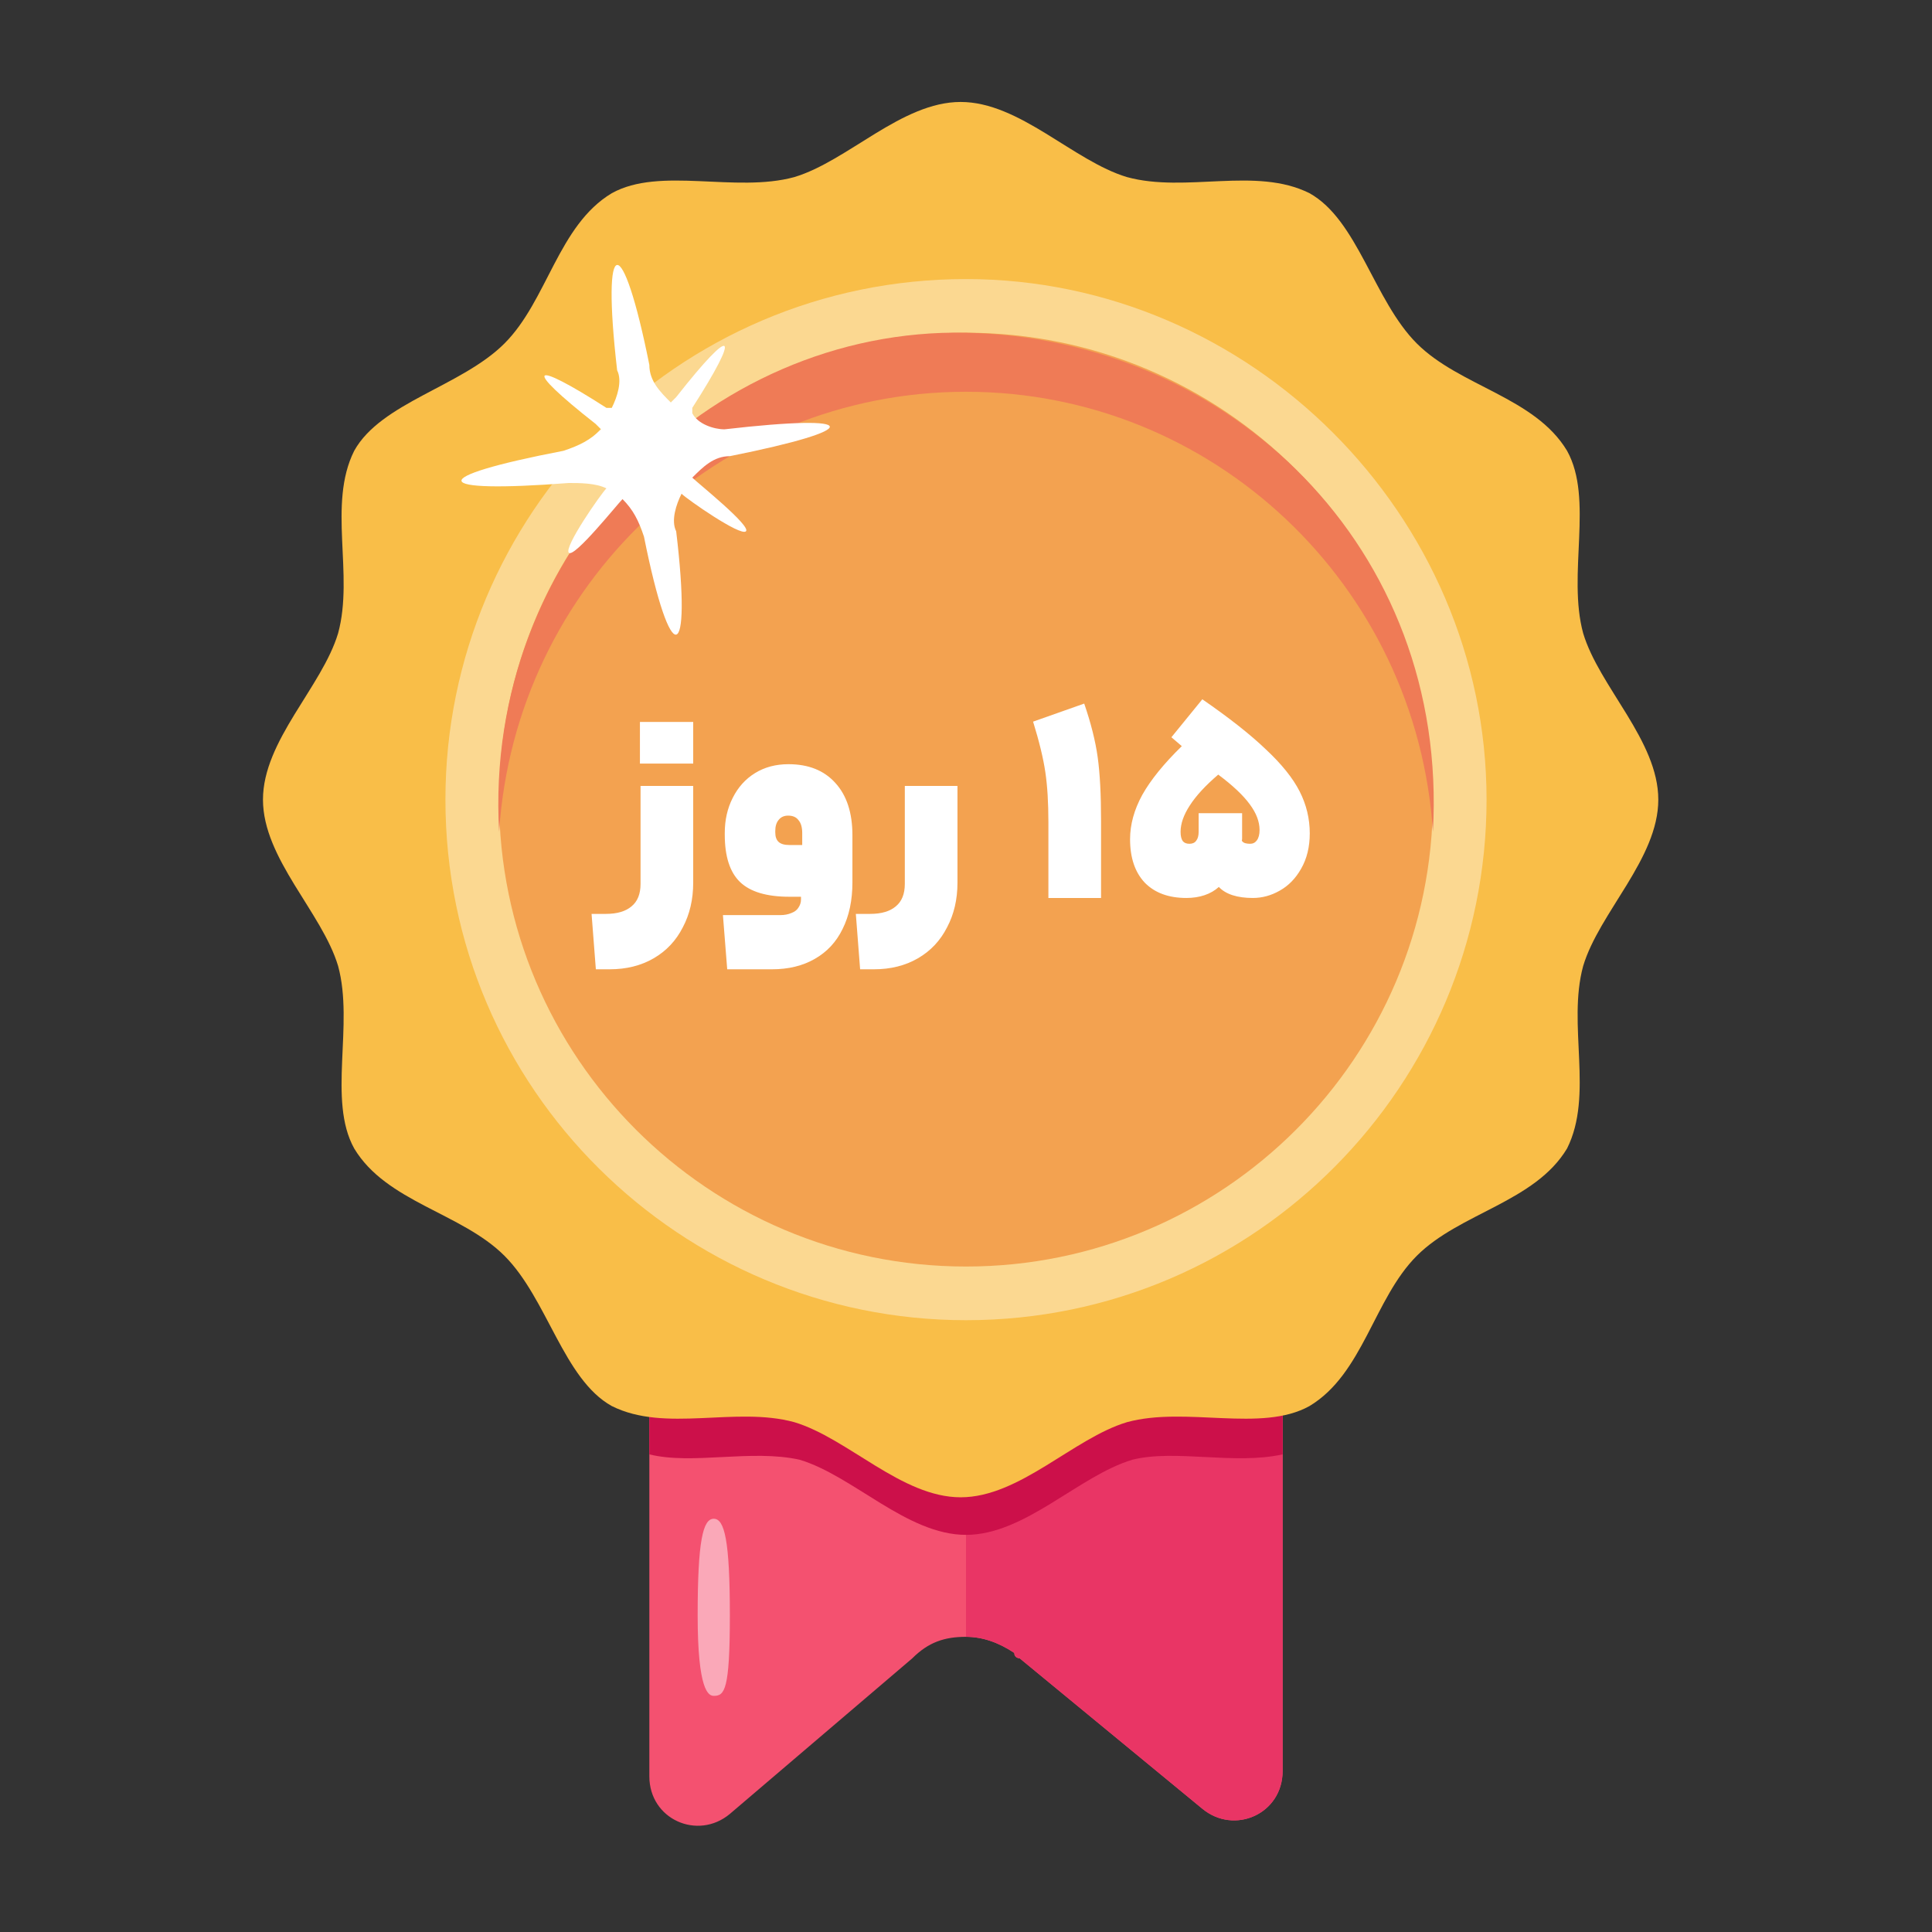 <svg width="284" height="284" viewBox="0 0 284 284" fill="none" xmlns="http://www.w3.org/2000/svg">
<rect x="0" y="0" width="284" height="284" fill="#333333" stroke="none"/>
<path d="M188.542 183.811V260.333C188.542 266.644 181.442 269.799 176.709 265.855L149.886 243.766C149.886 243.766 149.098 243.766 149.098 242.977C146.731 241.399 144.364 240.611 141.998 240.611C138.842 240.611 136.475 241.399 134.109 243.766L107.286 266.644C102.553 270.588 95.453 267.433 95.453 261.122V184.599H188.542V183.811Z" fill="#F45170"/>
<path d="M188.544 183.811V260.333C188.544 266.644 181.444 269.799 176.711 265.855L149.889 243.766C149.889 243.766 149.1 243.766 149.1 242.977C146.733 241.399 144.367 240.611 142 240.611V183.811H188.544Z" fill="#E93565"/>
<path d="M188.542 201.955V213.788C181.442 215.366 172.764 213 166.453 214.577C158.564 216.944 150.675 225.622 141.998 225.622C133.32 225.622 125.431 216.944 117.542 214.577C110.442 213 101.764 215.366 95.453 213.788V201.955H188.542Z" fill="#CC104A"/>
<path d="M232.723 141.999C230.356 150.677 234.301 160.933 230.356 168.822C225.623 176.71 214.578 178.288 208.267 184.599C201.956 190.911 200.378 201.955 192.49 206.688C185.39 210.633 174.345 206.688 165.667 209.055C157.778 211.422 149.89 220.099 141.212 220.099C132.534 220.099 124.645 211.422 116.756 209.055C108.078 206.688 97.823 210.633 89.934 206.688C82.834 202.744 80.467 190.911 74.156 184.599C67.845 178.288 56.801 176.71 52.067 168.822C48.123 161.722 52.067 150.677 49.701 141.999C47.334 134.111 38.656 126.222 38.656 117.544C38.656 108.866 47.334 100.977 49.701 93.088C52.067 84.41 48.123 74.155 52.067 66.266C56.012 59.166 67.845 56.799 74.156 50.488C80.467 44.177 82.045 33.133 89.934 28.399C97.034 24.455 108.078 28.399 116.756 26.033C124.645 23.666 132.534 14.988 141.212 14.988C149.89 14.988 157.778 23.666 165.667 26.033C174.345 28.399 184.601 24.455 192.49 28.399C199.59 32.344 201.956 44.177 208.267 50.488C214.578 56.799 225.623 58.377 230.356 66.266C234.301 73.366 230.356 84.41 232.723 93.088C235.09 100.977 243.767 108.866 243.767 117.544C243.767 126.222 235.09 134.111 232.723 141.999Z" fill="#F9BE48"/>
<path opacity="0.4" d="M218.521 117.544C218.521 159.355 184.599 194.066 141.999 194.066C100.188 194.066 65.477 160.144 65.477 117.544C65.477 75.733 99.399 41.022 141.999 41.022C183.81 41.022 218.521 75.733 218.521 117.544Z" fill="white"/>
<path d="M210.634 117.543C210.634 155.41 179.867 186.177 142.001 186.177C104.134 186.177 73.367 155.41 73.367 117.543C73.367 79.677 104.134 48.91 142.001 48.91C179.867 48.91 210.634 79.677 210.634 117.543Z" fill="#F3A250"/>
<path d="M210.636 122.277C208.27 85.988 178.292 57.588 142.003 57.588C105.714 57.588 75.736 85.988 73.37 122.277C71.003 81.255 104.136 48.121 142.003 48.91C180.658 49.699 213.003 80.466 210.636 122.277Z" fill="#EF7B56"/>
<path d="M107.286 67.055C104.919 67.055 103.342 68.633 101.764 70.21C102.553 70.999 110.442 77.31 109.653 78.099C108.864 78.888 100.975 73.366 100.186 72.577C99.397 74.155 98.608 76.522 99.397 78.099C101.764 97.822 98.608 98.61 94.664 78.888C93.875 76.522 93.086 74.944 91.508 73.366C90.719 74.155 84.408 82.044 83.619 81.255C82.831 80.466 88.353 72.577 89.142 71.788C87.564 70.999 85.197 70.999 83.619 70.999C63.108 72.577 62.319 70.21 82.831 66.266C85.197 65.477 86.775 64.688 88.353 63.11L87.564 62.322C76.519 53.644 78.097 52.855 89.142 59.955H89.93C90.719 58.377 91.508 56.01 90.719 54.433C88.353 33.922 91.508 33.922 95.453 53.644C95.453 56.01 97.031 57.588 98.608 59.166L99.397 58.377C108.075 47.333 108.864 48.91 101.764 59.955V60.744C102.553 62.322 104.919 63.11 106.497 63.11C127.008 60.744 127.008 63.11 107.286 67.055Z" fill="white"/>
<path opacity="0.5" d="M107.288 237.455C107.288 248.499 106.499 249.288 104.921 249.288C104.132 249.288 102.555 248.499 102.555 237.455C102.555 226.41 103.344 223.255 104.921 223.255C106.499 223.255 107.288 226.41 107.288 237.455Z" fill="white"/>
<path d="M101.899 129.75C101.899 132.21 101.389 134.4 100.369 136.32C99.379 138.27 97.954 139.785 96.094 140.865C94.234 141.945 92.074 142.485 89.614 142.485H87.589L86.959 134.34H89.074C90.724 134.34 91.984 133.965 92.854 133.215C93.724 132.495 94.159 131.4 94.159 129.93V115.53H101.899V129.75ZM94.069 112.245V106.125H101.899V112.245H94.069ZM125.304 129.705C125.304 132.345 124.824 134.625 123.864 136.545C122.934 138.465 121.569 139.935 119.769 140.955C117.999 141.975 115.899 142.485 113.469 142.485H106.899L106.269 134.52H114.684C115.314 134.52 115.869 134.415 116.349 134.205C116.829 134.025 117.174 133.755 117.384 133.395C117.624 133.035 117.744 132.645 117.744 132.225V131.82H116.034C112.704 131.82 110.289 131.1 108.789 129.66C107.289 128.22 106.539 125.895 106.539 122.685V122.46C106.539 120.54 106.929 118.815 107.709 117.285C108.489 115.725 109.584 114.51 110.994 113.64C112.404 112.77 114.039 112.335 115.899 112.335C118.839 112.335 121.134 113.25 122.784 115.08C124.464 116.91 125.304 119.475 125.304 122.775V129.705ZM113.964 122.37C113.964 123 114.129 123.465 114.459 123.765C114.789 124.065 115.314 124.215 116.034 124.215H117.924V122.46C117.924 121.62 117.744 120.99 117.384 120.57C117.054 120.12 116.544 119.895 115.854 119.895C115.254 119.895 114.789 120.105 114.459 120.525C114.129 120.915 113.964 121.455 113.964 122.145V122.37ZM140.746 129.75C140.746 132.21 140.236 134.4 139.216 136.32C138.226 138.27 136.801 139.785 134.941 140.865C133.081 141.945 130.921 142.485 128.461 142.485H126.436L125.806 134.34H127.921C129.571 134.34 130.831 133.965 131.701 133.215C132.571 132.495 133.006 131.4 133.006 129.93V115.53H140.746V129.75ZM154.112 120.84C154.112 117.96 153.962 115.515 153.662 113.505C153.362 111.465 152.762 108.99 151.862 106.08L159.377 103.425C160.367 106.305 161.027 108.93 161.357 111.3C161.687 113.67 161.852 116.79 161.852 120.66V132H154.112V120.84ZM166.118 123.36C166.118 121.2 166.718 119.025 167.918 116.835C169.148 114.645 171.083 112.26 173.723 109.68L172.193 108.375L176.738 102.795C180.698 105.525 183.818 107.985 186.098 110.175C188.408 112.335 190.058 114.39 191.048 116.34C192.038 118.29 192.533 120.345 192.533 122.505C192.533 124.485 192.113 126.21 191.273 127.68C190.463 129.12 189.413 130.2 188.123 130.92C186.863 131.64 185.543 132 184.163 132C183.023 132 182.033 131.865 181.193 131.595C180.353 131.325 179.678 130.92 179.168 130.38C178.568 130.92 177.863 131.325 177.053 131.595C176.243 131.865 175.358 132 174.398 132C171.788 132 169.748 131.25 168.278 129.75C166.838 128.22 166.118 126.09 166.118 123.36ZM185.153 122.01C185.153 120.78 184.673 119.52 183.713 118.23C182.753 116.91 181.208 115.455 179.078 113.865C177.188 115.485 175.793 117 174.893 118.41C173.993 119.79 173.543 121.08 173.543 122.28C173.543 122.88 173.648 123.33 173.858 123.63C174.068 123.9 174.398 124.035 174.848 124.035C175.298 124.035 175.628 123.885 175.838 123.585C176.078 123.285 176.198 122.85 176.198 122.28V119.535H182.588V122.865C182.588 123.045 182.588 123.18 182.588 123.27C182.588 123.36 182.573 123.465 182.543 123.585C182.663 123.765 182.828 123.885 183.038 123.945C183.248 124.005 183.488 124.035 183.758 124.035C184.178 124.035 184.508 123.87 184.748 123.54C185.018 123.18 185.153 122.67 185.153 122.01Z" fill="white"/>
</svg>
